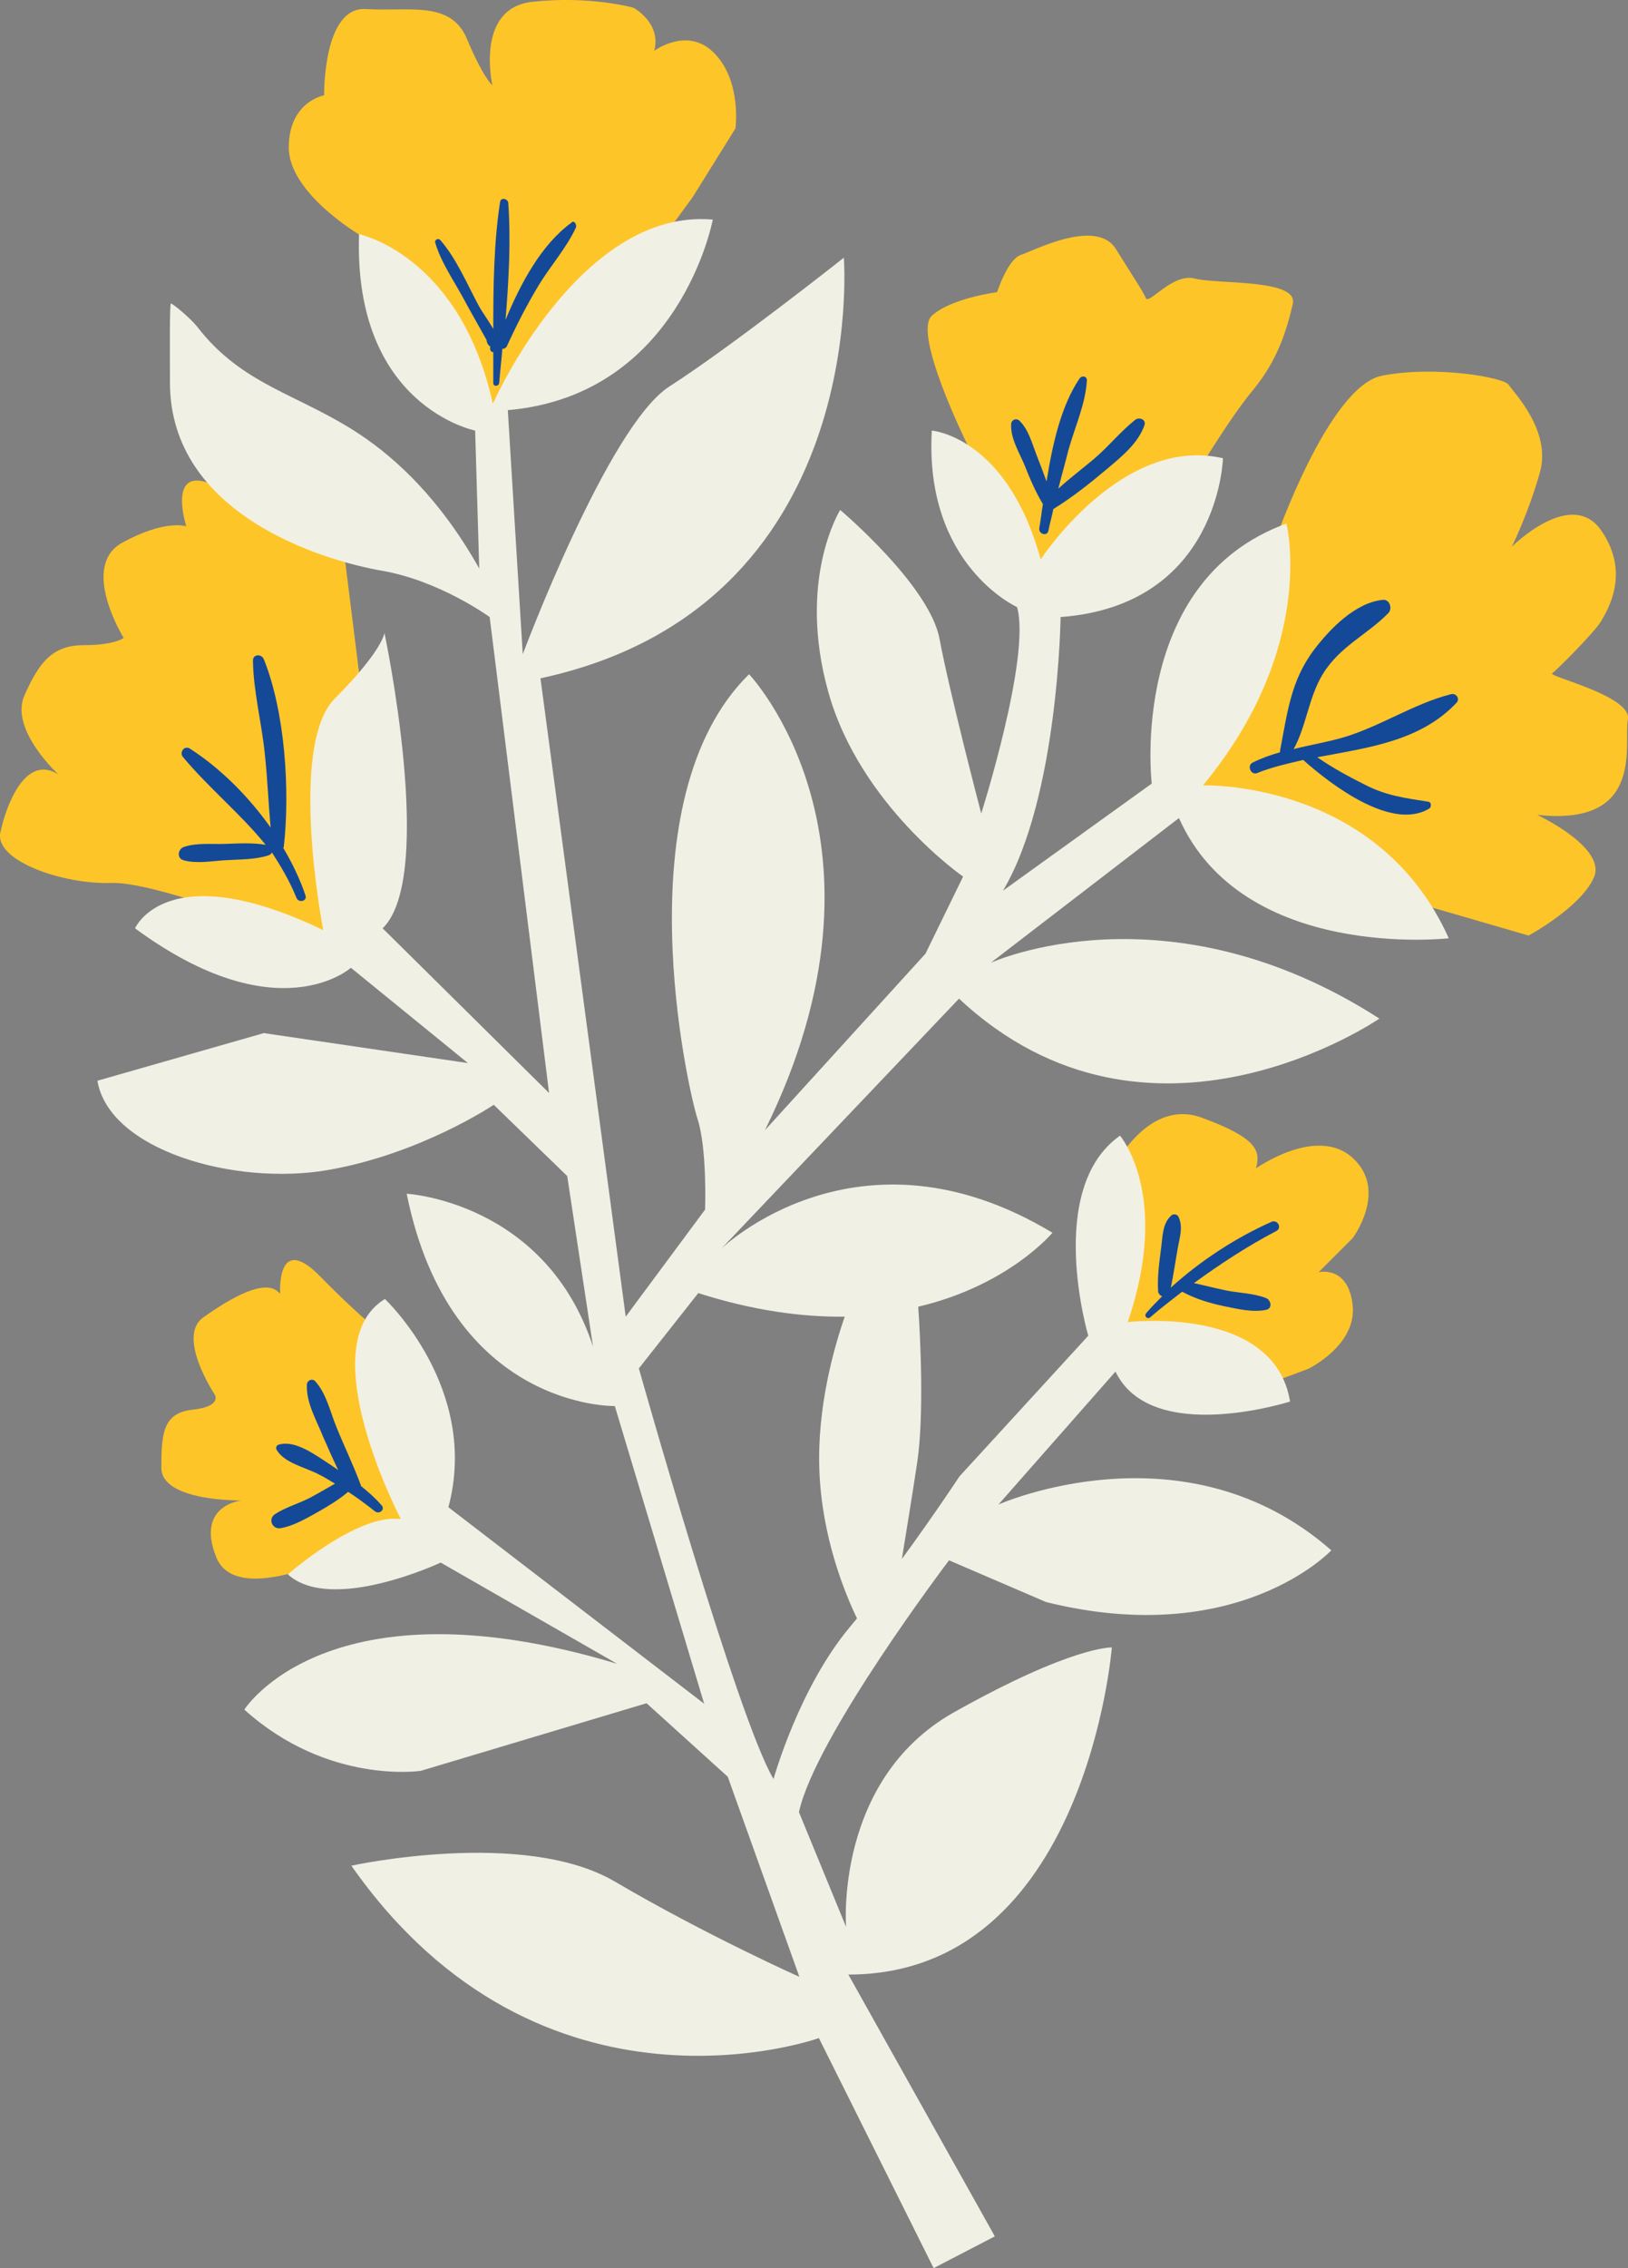 <?xml version="1.0" encoding="UTF-8" standalone="no"?><svg xmlns="http://www.w3.org/2000/svg" xmlns:xlink="http://www.w3.org/1999/xlink" fill="#000000" height="499.9" preserveAspectRatio="xMidYMid meet" version="1" viewBox="0.0 0.0 359.0 499.9" width="359" zoomAndPan="magnify"><rect x="0.0" y="0.0" width="359.0" height="499.9" fill="#808080" stroke="none"/><defs><clipPath id="a"><path d="M 0 0 L 359.02 0 L 359.02 348 L 0 348 Z M 0 0"/></clipPath><clipPath id="b"><path d="M 21 48 L 320 48 L 320 499.898 L 21 499.898 Z M 21 48"/></clipPath></defs><g><g clip-path="url(#a)" id="change1_1"><path d="M 91.477 336.301 L 91.477 325.801 L 85.277 294.699 C 85.277 294.699 80.277 291.199 70.578 281.301 C 60.879 271.398 61.777 285.199 61.777 285.199 C 58.879 281.301 50.68 286.199 44.777 290.398 C 38.879 294.699 47.379 307.398 47.379 307.398 C 47.379 307.398 48.977 310 42.477 310.699 C 35.977 311.398 35.578 315.898 35.578 323.5 C 35.578 331 53.277 330.699 53.277 330.699 C 53.277 330.699 43.078 331.699 47.68 343.199 C 52.277 354.699 77.18 341.598 78.477 341.598 Z M 242.578 293.098 L 277.98 305.598 L 288.48 301.699 C 288.48 301.699 299.277 296.5 298.277 287.598 C 297.277 278.801 290.777 280.398 290.777 280.398 L 298.277 272.898 C 298.277 272.898 306.18 262.398 298.277 255.199 C 290.379 248 276.98 257.5 276.98 257.5 C 277.98 253.598 277.277 250.898 265.18 246.398 C 253.078 241.801 245.48 257.5 245.48 257.5 Z M 80.68 160.301 L 75.777 121 C 75.777 121 54.777 109.5 45.879 106.398 C 36.977 103.301 41.078 116 41.078 116 C 41.078 116 36.477 114.398 26.977 119.602 C 17.477 124.801 27.277 140.602 27.277 140.602 C 27.277 140.602 25.277 142.199 18.477 142.199 C 11.68 142.199 8.68 145.801 5.379 153.301 C 2.078 160.801 12.879 170.699 12.879 170.699 C 5.68 166.102 1.379 177.301 0.078 183.5 C -1.223 189.699 13.879 195 24.68 194.602 C 35.477 194.301 70.879 208.699 70.879 208.699 Z M 257.379 170.801 L 271.18 184.602 L 316.078 200.102 L 337.078 206.199 C 337.078 206.199 348.578 200 351.48 193.398 C 354.379 186.801 338.98 179.602 338.98 179.602 C 362.879 182.199 357.98 163.898 358.98 158.602 C 359.98 153.398 341.277 149.102 342.277 148.398 C 343.277 147.699 351.777 139.199 353.078 136.898 C 354.379 134.602 359.68 126.398 353.078 116.898 C 346.48 107.398 333.379 120.5 333.379 120.5 C 333.379 120.5 336.98 113.301 339.578 104.102 C 342.18 94.898 333.68 86.398 332.68 84.801 C 331.68 83.199 316.578 80.5 304.777 82.801 C 292.98 85.102 281.18 119.199 281.18 119.199 Z M 230.48 128.898 L 262.879 106 C 262.879 106 270.777 92.602 276.277 86 C 281.777 79.398 283.777 72.602 285.078 67 C 286.379 61.398 268.379 62.699 263.48 61.398 C 258.578 60.102 253.277 67.301 252.68 65.699 C 251.98 64.102 250.379 61.801 246.078 54.898 C 241.777 48 228.078 55.199 225.078 56.199 C 222.18 57.199 219.879 64.398 219.879 64.398 C 219.879 64.398 209.68 65.699 205.48 69.602 C 201.18 73.5 213.379 98.102 213.379 98.102 L 217.578 101.398 Z M 79.379 51.801 C 79.379 51.801 63.68 42.602 63.68 32.5 C 63.68 22.398 71.477 21 71.477 21 C 71.477 21 71.18 1.398 80.68 2 C 90.18 2.602 99.379 0 102.98 8.602 C 106.578 17.199 108.578 18.801 108.578 18.801 C 108.578 18.801 104.68 1.801 117.379 0.398 C 130.078 -1 139.68 1.699 139.68 1.699 C 139.68 1.699 145.879 5 144.277 11.199 C 144.277 11.199 151.777 5.602 157.68 11.898 C 163.578 18.102 162.18 28.301 162.18 28.301 L 152.777 43.398 L 146.578 51.898 L 107.277 93.199 L 79.379 51.801" fill="#fec528"/></g><g clip-path="url(#b)" id="change2_1"><path d="M 186.277 290.199 C 183.879 297.098 180.18 310.199 180.68 323.898 C 181.18 338.801 186.379 351.301 188.98 356.699 C 188.48 357.301 187.98 357.898 187.578 358.398 C 176.18 371.898 170.578 392.098 170.578 392.098 C 162.68 379 140.879 301.598 140.879 301.598 L 153.98 285 C 166.18 288.898 176.98 290.301 186.277 290.199 Z M 319.48 206.801 C 303.777 171.801 265.277 173.102 265.277 173.102 C 290.578 142.5 283.68 115.398 283.68 115.398 C 248.68 128.102 253.98 172.699 253.98 172.699 L 221.18 196.301 C 233.379 175.801 233.879 136 233.879 136 C 268.879 133.398 269.68 101 269.68 101 C 247.379 95.801 229.48 123.301 229.48 123.301 C 222.078 96.199 205.48 94.898 205.48 94.898 C 203.777 124.602 224.277 133.801 224.277 133.801 C 227.379 144.699 216.379 179.301 216.379 179.301 C 216.379 179.301 209.379 152.602 207.18 140.801 C 204.98 129 185.277 112.398 185.277 112.398 C 185.277 112.398 175.68 127.699 182.68 152.602 C 189.68 177.5 212.379 193.199 212.379 193.199 L 204.078 210.199 L 168.68 249.102 C 200.18 185.301 165.18 148.602 165.18 148.602 C 137.18 176.102 151.68 239.898 153.777 246.5 C 155.98 253.098 155.48 266.598 155.48 266.598 L 137.98 290.199 L 119.18 149.5 C 192.18 133.801 186.078 56.801 186.078 56.801 C 186.078 56.801 161.18 76.5 147.578 85.199 C 134.078 93.898 115.277 144.199 115.277 144.199 L 111.98 90.398 C 149.98 87.102 157.18 48.398 157.18 48.398 C 127.68 45.801 108.68 89 108.68 89 C 101.48 56.199 79.18 51.602 79.18 51.602 C 77.879 89.602 104.777 94.898 104.777 94.898 L 105.68 125.301 C 96.977 109.801 87.18 101 79.578 95.898 C 65.977 86.801 53.578 85.102 43.477 72 C 41.977 70.102 37.977 66.801 37.68 66.898 C 37.379 67.102 37.477 77.301 37.477 84.301 C 37.477 113.602 71.578 123.602 84.277 125.801 C 96.977 128 107.98 136 107.98 136 L 121.078 240.898 L 84.379 204.602 C 96.18 193.199 84.777 139.5 84.777 139.5 C 84.777 139.5 84.379 143.398 73.879 153.898 C 63.379 164.398 71.277 205 71.277 205 C 36.777 188.398 29.777 204.602 29.777 204.602 C 61.277 227.801 77.379 213.301 77.379 213.301 L 103.18 234.301 L 58.18 227.699 L 21.477 238.199 C 24.078 253.5 51.68 261.398 72.18 257.898 C 92.68 254.398 108.879 243.5 108.879 243.5 L 125.078 259.199 L 130.777 296.801 C 120.277 264.801 89.68 263.098 89.68 263.098 C 99.277 310.699 135.578 309.898 135.578 309.898 L 155.277 375.5 L 98.879 332.199 C 105.879 306 84.879 286.301 84.879 286.301 C 68.277 296.398 88.379 334.801 88.379 334.801 C 78.777 333.5 63.477 347 63.477 347 C 73.078 355.699 97.18 344.398 97.18 344.398 L 136.078 366.699 C 72.277 347.5 53.879 376.801 53.879 376.801 C 72.277 393.398 92.777 390.301 92.777 390.301 L 142.578 375.398 L 160.48 391.598 L 176.277 435.699 C 176.277 435.699 155.68 426.5 135.578 414.699 C 115.48 402.898 77.477 411.199 77.477 411.199 C 119.48 471.098 180.578 449.199 180.578 449.199 L 205.879 499.898 L 219.379 492.898 L 187.078 435.199 C 239.48 435.199 245.18 363.098 245.18 363.098 C 245.18 363.098 236.48 362.699 210.18 377.5 C 183.98 392.398 186.578 424.699 186.578 424.699 L 176.18 399.398 C 179.777 382.801 209.277 343.898 209.277 343.898 L 230.68 353.098 C 273.078 363.598 293.578 341.699 293.578 341.699 C 261.277 313.301 220.18 331.598 220.18 331.598 L 245.98 302.301 C 253.879 318.699 284.48 308.898 284.48 308.898 C 280.98 287.5 248.68 291.398 248.68 291.398 C 258.277 263.398 246.98 250.301 246.98 250.301 C 230.379 262 239.98 294.398 239.98 294.398 L 211.578 325.398 C 211.578 325.398 205.98 333.898 198.879 343.598 C 199.777 337.898 201.18 329.598 202.277 322.199 C 203.777 312 202.98 294.898 202.48 288 C 222.48 283.301 232.078 271.699 232.078 271.699 C 189.277 245.898 159.078 275.199 159.078 275.199 L 211.48 220.102 C 253.48 259.398 304.18 224.5 304.18 224.5 C 257.379 194.398 218.48 212.199 218.48 212.199 L 259.98 180.301 C 274.078 212 319.48 206.801 319.48 206.801" fill="#f1f0e4"/></g><g id="change3_1"><path d="M 79.578 327.5 C 79.578 327.398 79.578 327.199 79.477 327.098 C 77.879 322.801 75.879 318.699 74.18 314.5 C 72.777 311.098 71.977 307.098 69.477 304.398 C 68.777 303.699 67.68 304.301 67.68 305.199 C 67.477 309.098 69.777 313 71.18 316.5 C 72.277 319 73.379 321.5 74.578 324 C 73.977 323.598 73.277 323.098 72.68 322.699 C 69.68 320.801 65.18 317.301 61.477 318.398 C 60.977 318.5 60.777 319.098 60.977 319.5 C 62.68 322.5 67.379 323.398 70.379 325 C 71.578 325.598 72.68 326.301 73.879 327 C 72.078 328 70.277 329.098 68.379 330.098 C 65.879 331.398 62.977 332.199 60.68 333.699 C 58.977 334.801 60.078 337.199 61.977 336.801 C 64.777 336.301 67.68 334.598 70.18 333.199 C 72.477 331.898 74.777 330.5 76.777 328.801 C 78.777 330.098 80.777 331.598 82.68 333.098 C 83.68 333.898 85.078 332.598 84.078 331.699 C 82.68 330.098 81.18 328.801 79.578 327.5 Z M 280.379 269.301 C 272.48 272.801 264.68 277.898 258.18 283.801 C 258.777 281 259.18 278.098 259.68 275.301 C 260.078 272.898 260.98 270.5 259.879 268.199 C 259.578 267.5 258.578 267.5 258.18 268 C 256.379 269.699 256.379 272.398 256.078 274.801 C 255.68 278 255.18 281.199 255.379 284.5 C 255.379 285.098 255.777 285.5 256.277 285.699 C 255.078 286.898 253.879 288.098 252.777 289.398 C 252.18 290.098 253.078 290.898 253.68 290.301 C 255.98 288.301 258.379 286.5 260.68 284.699 C 263.68 286.301 266.68 287.199 269.98 287.898 C 272.98 288.5 276.18 289.301 279.18 288.699 C 280.68 288.398 280.277 286.5 279.18 286.098 C 276.379 285 273.18 285 270.277 284.398 C 267.879 283.898 265.578 283.301 263.277 282.801 C 269.078 278.598 274.98 274.699 281.48 271.301 C 282.777 270.598 281.68 268.699 280.379 269.301 Z M 319.98 153 C 311.68 155.102 304.277 160.199 295.98 162.602 C 292.48 163.602 288.777 164.199 285.277 165.102 C 288.078 160 288.578 153.699 291.68 148.602 C 295.48 142.398 301.379 140 306.18 135.102 C 307.078 134.102 306.48 132.102 304.98 132.199 C 298.879 132.801 293.277 138.602 289.777 143.199 C 284.578 150.102 283.879 157.199 282.277 165.398 C 282.277 165.5 282.277 165.699 282.277 165.801 C 280.18 166.398 278.18 167.102 276.18 168.102 C 274.98 168.699 275.777 170.898 277.18 170.398 C 280.379 169.102 283.879 168.301 287.379 167.5 C 293.68 173.102 306.98 183.199 315.18 178.199 C 315.68 177.898 315.68 176.801 314.98 176.699 C 309.879 175.898 305.777 175.398 301.078 173 C 297.48 171.199 293.777 169.199 290.48 166.898 C 301.578 164.801 313.18 163.398 321.18 154.898 C 321.98 154.102 321.18 152.699 319.98 153 Z M 65.379 197.898 C 65.879 199.102 67.777 198.602 67.379 197.398 C 66.18 193.801 64.477 190.301 62.477 186.898 C 62.477 186.801 62.477 186.801 62.578 186.699 C 63.977 174.301 62.879 157 58.18 145.301 C 57.68 144.102 55.777 144.102 55.777 145.602 C 55.879 152.398 57.68 159.199 58.379 166 C 58.977 171.5 59.18 176.898 59.68 182.398 C 54.777 175.5 48.578 169.301 41.879 165 C 40.578 164.199 39.477 165.898 40.379 166.898 C 46.277 173.898 53.078 179.398 58.578 186.199 C 55.68 185.699 52.578 185.898 49.578 186 C 46.68 186.102 43.277 185.699 40.477 186.699 C 39.18 187.199 38.977 189.199 40.477 189.602 C 43.277 190.398 46.578 189.801 49.578 189.602 C 52.777 189.398 56.277 189.5 59.277 188.5 C 59.578 188.398 59.777 188.199 59.977 187.898 C 61.977 191 63.879 194.199 65.379 197.898 Z M 250.379 92.5 C 247.078 95.102 244.379 98.5 241.18 101.199 C 238.578 103.398 235.879 105.398 233.379 107.699 C 234.078 104.898 234.879 102.102 235.578 99.301 C 236.98 94.199 239.379 89.102 239.68 83.801 C 239.68 82.898 238.578 82.699 238.078 83.398 C 233.98 89.398 232.078 98 230.777 106.102 C 230.078 104.199 229.379 102.301 228.578 100.301 C 227.578 97.699 226.777 94.602 224.777 92.699 C 224.078 92.102 223.078 92.5 222.98 93.398 C 222.777 96.5 224.68 99.602 225.879 102.398 C 227.078 105.398 228.277 108.301 229.98 111.102 C 229.68 112.898 229.48 114.699 229.18 116.398 C 228.98 117.699 230.879 118.301 231.18 117 C 231.48 115.398 231.98 113.801 232.277 112.199 C 236.48 109.602 240.379 106.5 244.18 103.301 C 247.379 100.602 250.98 97.699 252.379 93.699 C 252.777 92.398 251.18 91.898 250.379 92.5 Z M 126.98 50.199 C 124.879 54.699 121.379 58.602 118.777 62.898 C 116.18 67.199 113.879 71.699 111.777 76.301 C 111.578 76.699 111.18 76.898 110.777 76.898 C 110.578 79.398 110.277 81.898 110.078 84.398 C 109.98 85.199 108.777 85.301 108.777 84.398 C 108.777 82.199 108.777 79.898 108.777 77.602 C 108.68 77.602 108.578 77.602 108.578 77.602 C 108.277 77.5 108.078 77.199 108.078 76.898 C 108.078 76.801 108.078 76.699 108.078 76.602 C 108.078 76.5 108.078 76.398 108.18 76.398 C 107.777 76.199 107.379 75.801 107.277 74.898 C 106.68 73.801 106.078 72.801 105.48 71.699 C 104.277 69.602 103.078 67.398 101.879 65.199 C 99.777 61.398 97.18 57.602 95.977 53.5 C 95.777 52.898 96.578 52.398 97.078 52.898 C 100.68 57 102.98 62.602 105.578 67.398 C 106.277 68.699 107.68 70.602 108.777 72.5 C 108.777 63.102 108.879 53.602 110.277 44.5 C 110.48 43.398 111.98 43.801 112.078 44.699 C 112.68 53.102 112.18 61.898 111.48 70.5 C 114.777 62.5 119.379 53.898 125.98 49.102 C 126.578 48.398 127.277 49.5 126.98 50.199" fill="#144998"/></g></g></svg>